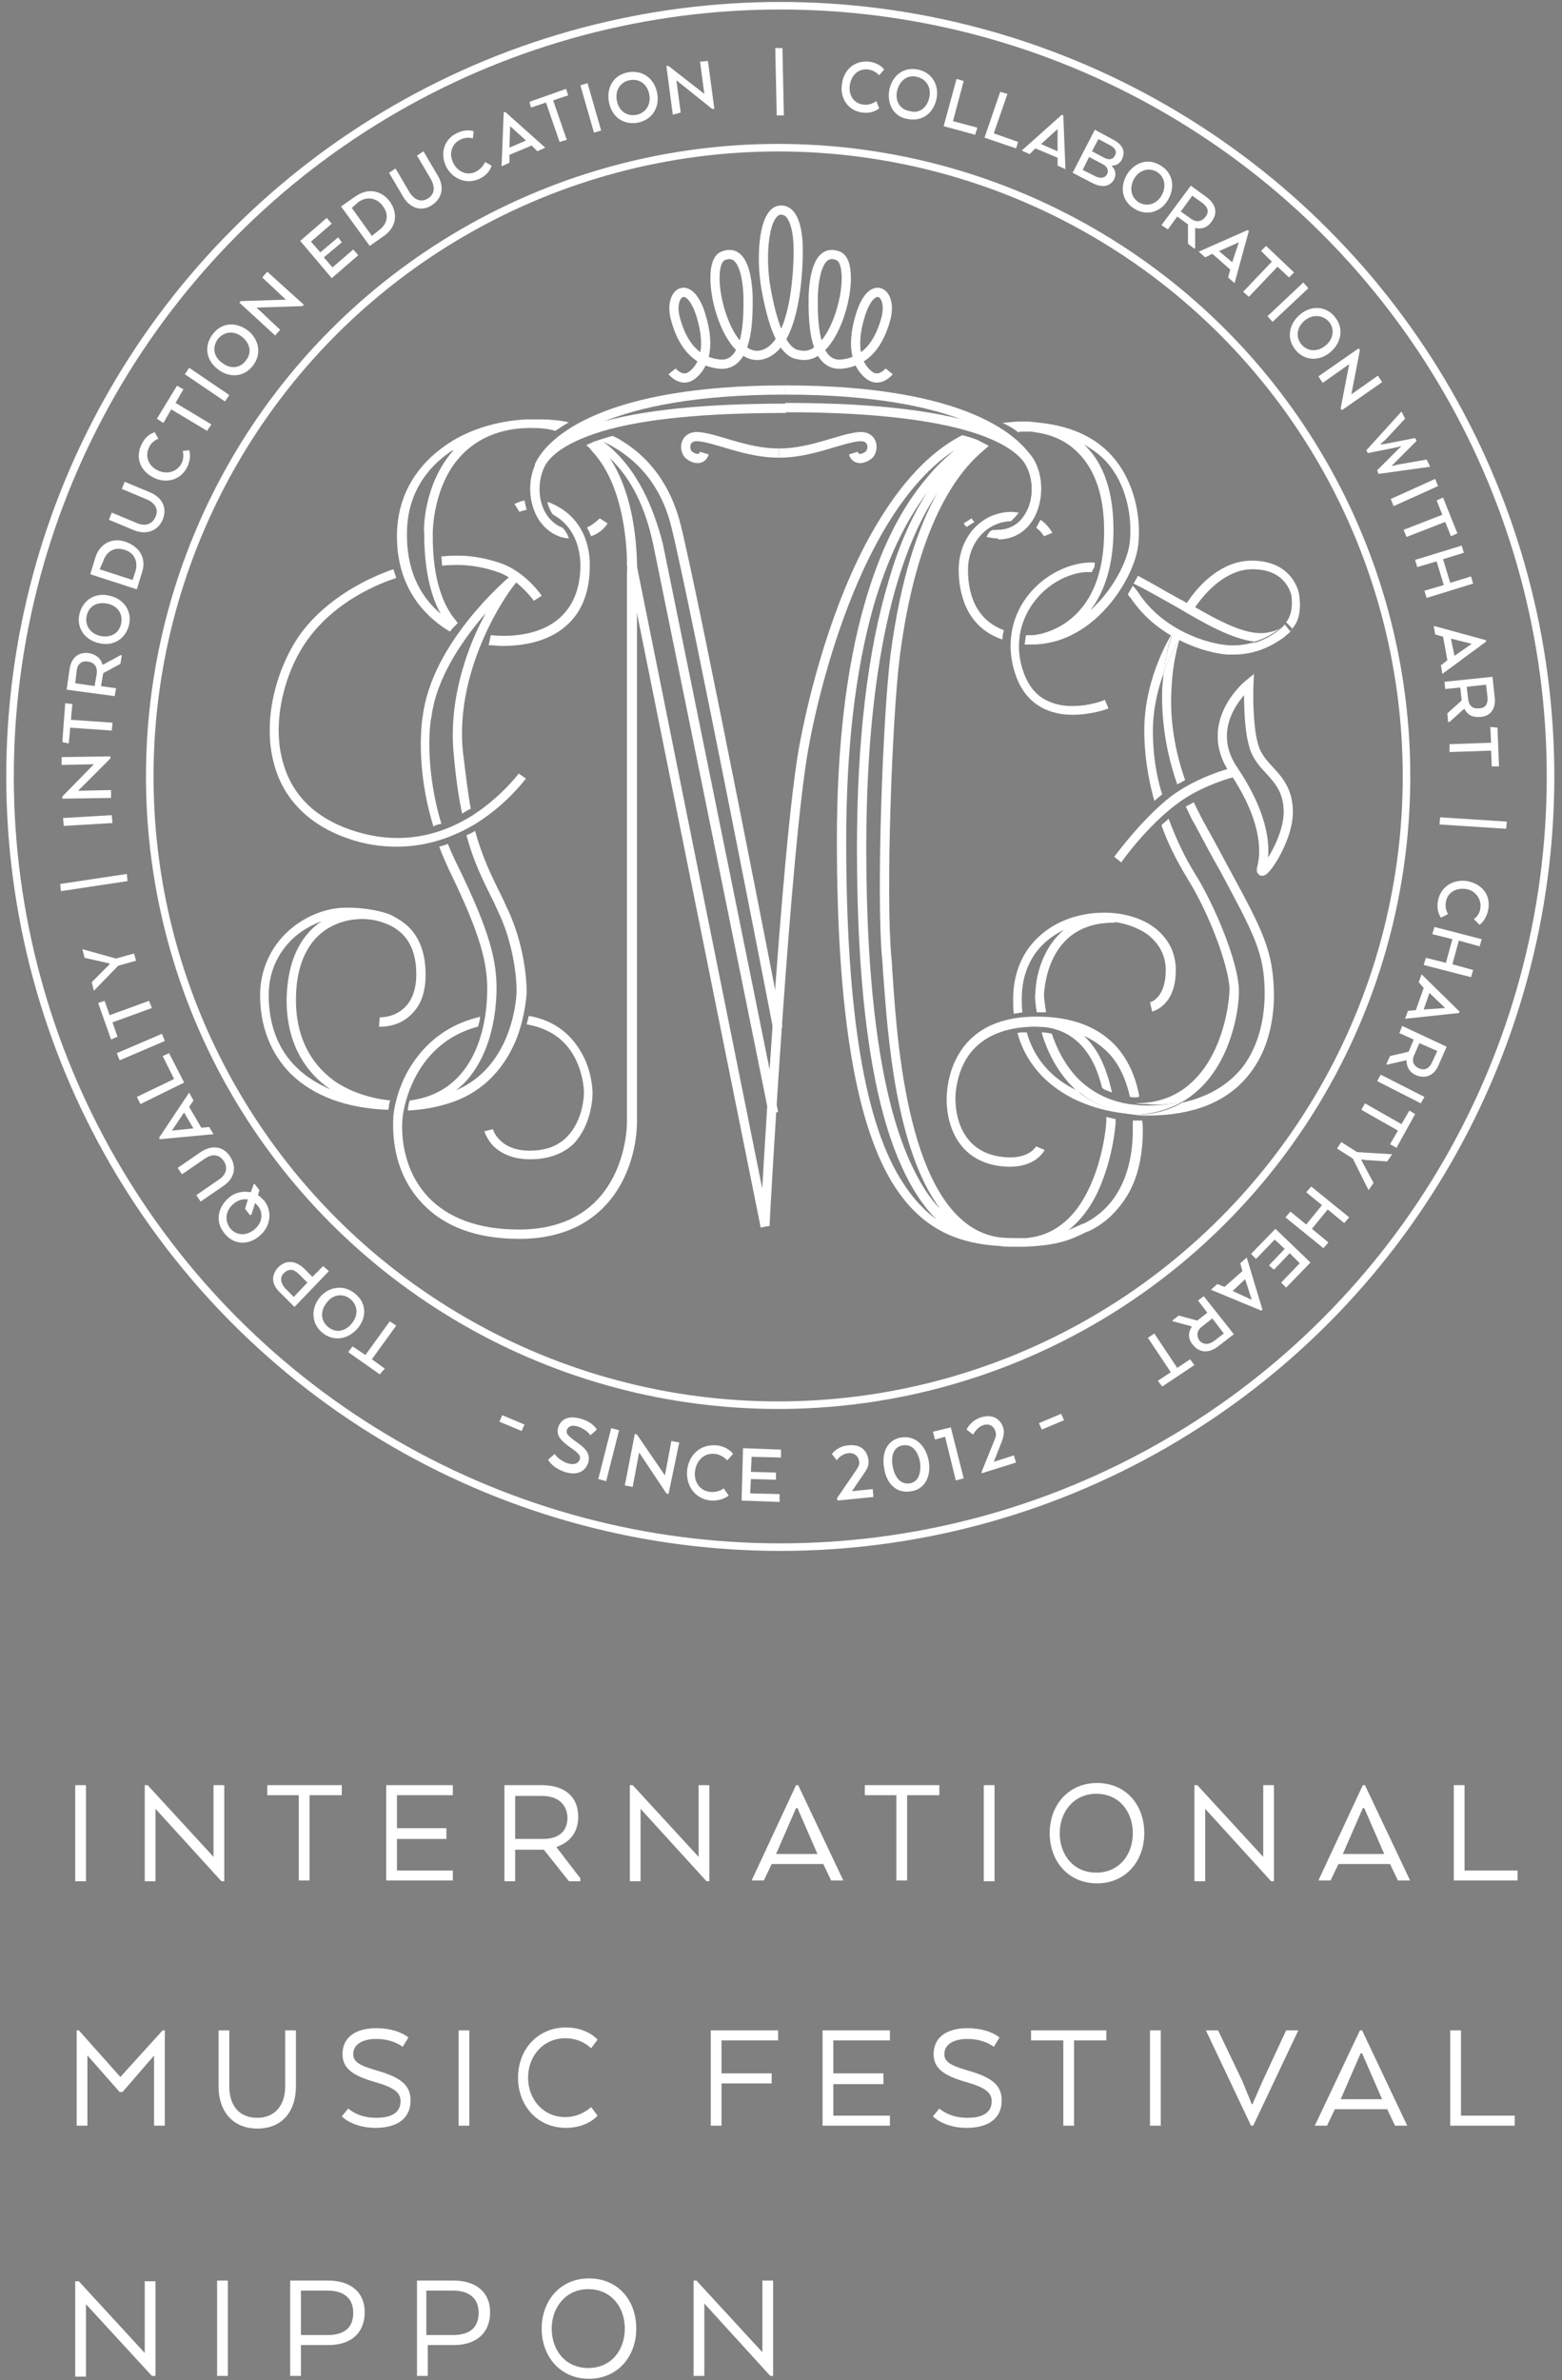 <?xml version="1.0" encoding="utf-8"?>
<!-- Generator: Adobe Illustrator 18.0.0, SVG Export Plug-In . SVG Version: 6.00 Build 0)  -->
<!DOCTYPE svg PUBLIC "-//W3C//DTD SVG 1.1//EN" "http://www.w3.org/Graphics/SVG/1.1/DTD/svg11.dtd">
<svg version="1.1" id="レイヤー_1" xmlns="http://www.w3.org/2000/svg" xmlns:xlink="http://www.w3.org/1999/xlink" x="0px"
	 y="0px" viewBox="0 0 218 332" enable-background="new 0 0 218 332" xml:space="preserve">
<rect x="0" y="0" width="218" height="332" fill="#808080" stroke="none"/>
<g>
	<g>
		<path fill="#FFF" d="M12,262.4h-1.5V249H12V262.4z"/>
		<path fill="#FFF" d="M31.3,262.4h-0.4l-9.2-10.1v10.1h-1.5V249h0.4l9.2,10v-10h1.5V262.4z"/>
		<path fill="#FFF" d="M37.3,249h10.4v1.4h-4.5v11.9h-1.5v-11.9h-4.4V249z"/>
		<path fill="#FFF" d="M62.3,256.5h-6.9v4.4h7.8v1.4h-9.3V249h9.3v1.4h-7.8v4.6h6.9V256.5z"/>
		<path fill="#FFF" d="M70.4,249h5.2c3.2,0,5.1,1.6,5.1,4.4c0,2.2-1.2,3.6-3,4.2v0.1L81,262v0.4h-1.6l-3.5-4.4h-4v4.4h-1.5V249zM75.6,250.5h-3.7v6h3.9c2,0,3.4-0.9,3.4-3C79.1,251.5,77.7,250.5,75.6,250.5z"/>
		<path fill="#FFF" d="M99,262.4h-0.4l-9.2-10.1v10.1h-1.5V249h0.4l9.2,10v-10H99V262.4z"/>
		<path fill="#FFF" d="M111.1,249h0.3l6.3,13.3H116l-1.1-2.3h-7.2l-1.1,2.3h-1.7L111.1,249z M111.3,252.2h-0.2l-2.7,6.2l-0.1,0.2h5.8l-0.1-0.2L111.3,252.2z"/>
		<path fill="#FFF" d="M120.7,249h10.4v1.4h-4.5v11.9h-1.5v-11.9h-4.4V249z"/>
		<path fill="#FFF" d="M138.8,262.4h-1.5V249h1.5V262.4z"/>
		<path fill="#FFF" d="M146.5,255.7c0-3.9,2.6-7,6.6-7c4,0,6.6,3,6.6,7c0,3.9-2.6,7-6.6,7C149.1,262.7,146.5,259.6,146.5,255.7zM158.1,255.7c0-3-1.9-5.5-5.1-5.5c-3.1,0-5.1,2.5-5.1,5.5c0,3,1.9,5.5,5.1,5.5C156.2,261.2,158.1,258.7,158.1,255.7z"/>
		<path fill="#FFF" d="M177.8,262.4h-0.4l-9.2-10.1v10.1h-1.5V249h0.4l9.2,10v-10h1.5V262.4z"/>
		<path fill="#FFF" d="M190.2,249h0.3l6.3,13.3h-1.7l-1.1-2.3h-7.2l-1.1,2.3h-1.7L190.2,249z M190.4,252.2h-0.2l-2.7,6.2l-0.1,0.2h5.8l-0.1-0.2L190.4,252.2z"/>
		<path fill="#FFF" d="M202.9,262.4V249h1.5v11.9h7.4v1.4H202.9z"/>
		<path fill="#FFF" d="M21.6,286.6l-4.5,5.2h-0.4l-4.5-5.1v9.8h-1.5v-13.3H11l5.8,6.5l5.9-6.5H23v13.3h-1.5V286.6z"/>
		<path fill="#FFF" d="M30.5,291v-7.8H32v7.8c0,2.6,1.3,4.4,3.9,4.4c2.6,0,3.9-1.9,3.9-4.4v-7.8h1.5v7.8c0,3.5-1.9,5.9-5.4,5.9C32.5,296.9,30.5,294.5,30.5,291z"/>
		<path fill="#FFF" d="M48.6,294.1c0,0,1.3,1.3,3.9,1.3c2.4,0,3.4-0.9,3.4-2.3c0-1.2-0.8-1.9-3.6-2.7c-3.1-0.9-4.5-1.9-4.5-3.9c0-2.3,1.8-3.6,4.7-3.6c3.1,0,4.5,1.3,4.5,1.3l-0.8,1.3c0,0-1.3-1.1-3.7-1.1c-1.8,0-3.2,0.7-3.2,2.1c0,1.1,0.8,1.6,3.6,2.4c3.4,1,4.4,2.2,4.4,4.1c0,2.2-1.5,3.8-4.9,3.8c-3.2,0-4.7-1.6-4.7-1.6L48.6,294.1z"/>
		<path fill="#FFF" d="M65.5,296.5H64v-13.3h1.5V296.5z"/>
		<path fill="#FFF" d="M83.4,295.1c0,0-1.4,1.7-4.4,1.7c-4,0-6.7-3.1-6.7-7c0-3.9,2.7-7,6.7-7c3,0,4.4,1.7,4.4,1.7l-0.9,1.2c0,0-1.3-1.4-3.6-1.4c-3.1,0-5.2,2.5-5.2,5.5c0,3,2.1,5.5,5.2,5.5c2.2,0,3.6-1.4,3.6-1.4L83.4,295.1z"/>
		<path fill="#FFF" d="M99.2,283.2h9.4v1.4h-7.9v4.6h7v1.4h-7v5.9h-1.5V283.2z"/>
		<path fill="#FFF" d="M123.3,290.7h-7v4.4h7.9v1.4h-9.4v-13.3h9.4v1.4h-7.9v4.6h7V290.7z"/>
		<path fill="#FFF" d="M131.1,294.1c0,0,1.3,1.3,3.9,1.3c2.4,0,3.4-0.9,3.4-2.3c0-1.2-0.8-1.9-3.6-2.7c-3.1-0.9-4.5-1.9-4.5-3.9c0-2.3,1.8-3.6,4.7-3.6c3.1,0,4.5,1.3,4.5,1.3l-0.8,1.3c0,0-1.3-1.1-3.7-1.1c-1.8,0-3.2,0.7-3.2,2.1c0,1.1,0.8,1.6,3.6,2.4c3.4,1,4.4,2.2,4.4,4.1c0,2.2-1.5,3.8-4.9,3.8c-3.2,0-4.7-1.6-4.7-1.6L131.1,294.1z"/>
		<path fill="#FFF" d="M143.9,283.2h10.5v1.4h-4.5v11.9h-1.5v-11.9h-4.5V283.2z"/>
		<path fill="#FFF" d="M162,296.5h-1.5v-13.3h1.5V296.5z"/>
		<path fill="#FFF" d="M176.2,290.3l3.3-7.1h1.7l-6.3,13.3h-0.3l-6.3-13.3h1.7l3.4,7.1l1.3,3.2h0.1L176.2,290.3z"/>
		<path fill="#FFF" d="M189.8,283.2h0.3l6.3,13.3h-1.7l-1.1-2.3h-7.3l-1.1,2.3h-1.7L189.8,283.2z M190.1,286.4h-0.2l-2.7,6.2l-0.1,0.2h5.8l-0.1-0.2L190.1,286.4z"/>
		<path fill="#FFF" d="M202.4,296.5v-13.3h1.5v11.9h7.5v1.4H202.4z"/>
		<path fill="#FFF" d="M21.6,331.4h-0.4L12,321.4v10.1h-1.5v-13.3H11l9.2,10v-10h1.5V331.4z"/>
		<path fill="#FFF" d="M31.8,331.4h-1.5v-13.3h1.5V331.4z"/>
		<path fill="#FFF" d="M40.6,318.1h5.2c3.1,0,5.1,1.6,5.1,4.4c0,3-2,4.6-5.1,4.6H42v4.3h-1.5V318.1z M45.7,319.5H42v6.2h3.7c2.2,0,3.6-0.9,3.6-3.1C49.3,320.5,47.9,319.5,45.7,319.5z"/>
		<path fill="#FFF" d="M58.1,318.1h5.2c3.1,0,5.1,1.6,5.1,4.4c0,3-2,4.6-5.1,4.6h-3.6v4.3h-1.5V318.1z M63.2,319.5h-3.7v6.2h3.7c2.2,0,3.6-0.9,3.6-3.1C66.8,320.5,65.4,319.5,63.2,319.5z"/>
		<path fill="#FFF" d="M75.6,324.8c0-3.9,2.6-7,6.6-7c4,0,6.6,3,6.6,7c0,3.9-2.6,7-6.6,7C78.2,331.8,75.6,328.7,75.6,324.8zM87.2,324.8c0-3-1.9-5.5-5.1-5.5c-3.1,0-5.1,2.5-5.1,5.5c0,3,1.9,5.5,5.1,5.5C85.3,330.3,87.2,327.8,87.2,324.8z"/>
		<path fill="#FFF" d="M107.9,331.4h-0.4l-9.2-10.1v10.1h-1.5v-13.3h0.4l9.2,10v-10h1.5V331.4z"/>
	</g>
	<circle fill="none" stroke="#FFF" stroke-width="1.054" stroke-miterlimit="10" cx="108.9" cy="108.3" r="107.5"/>
	<g>
		<path fill="#FFF" d="M53,191.7l-4.4-3.1l0.6-0.8L51,189l3.4-4.7l0.9,0.6l-3.4,4.7l1.8,1.3L53,191.7z"/>
		<path fill="#FFF" d="M49.9,185.3c-1.3,1.5-3.3,1.9-4.9,0.6c-1.6-1.3-1.6-3.4-0.4-4.9c1.2-1.5,3.3-1.9,4.9-0.6C51.2,181.7,51.2,183.8,49.9,185.3z M45.6,181.7c-0.9,1.1-0.9,2.5,0.2,3.4c1.1,0.9,2.4,0.6,3.3-0.5c0.9-1.1,0.9-2.5-0.2-3.4C47.8,180.3,46.4,180.6,45.6,181.7z"/>
		<path fill="#FFF" d="M41.1,182.3l-2-2c-1.2-1.1-1.3-2.4-0.3-3.5c1.1-1.1,2.4-1,3.6,0.1l1.2,1.2l1.5-1.5l0.8,0.7L41.1,182.3zM39.8,179.7l1.2,1.2l1.9-2l-1.2-1.2c-0.7-0.7-1.4-0.8-2.1-0.1C39,178.2,39.2,179,39.8,179.7z"/>
		<path fill="#FFF" d="M36.2,172.4c-1.5,1.3-3.6,1.3-4.9-0.4c-1.3-1.6-0.9-3.6,0.6-4.9c0.9-0.8,2-1,3.1-0.8l0.4-1.1l0.1-0.1
			l0.7,0.9l-0.2,0.7c0.3,0.2,0.6,0.5,0.9,0.8C38.1,169.1,37.7,171.2,36.2,172.4z M34.9,169.5l-0.7-0.9l0.4-1.3
			c-0.7-0.1-1.4,0.1-2,0.6c-1.1,0.9-1.3,2.3-0.5,3.4c0.9,1.1,2.3,1.1,3.4,0.2c1.1-0.9,1.3-2.3,0.5-3.3c-0.1-0.1-0.3-0.3-0.4-0.4
			l-0.5,1.6L34.9,169.5z"/>
		<path fill="#FFF" d="M31.2,165.4l-3.2,2.2l-0.6-0.9l3.2-2.2c0.9-0.6,1.3-1.6,0.6-2.6c-0.7-1-1.7-0.9-2.6-0.3l-3.2,2.2l-0.6-0.9
			l3.2-2.2c1.5-1,3.1-0.9,4.1,0.6C33.1,162.8,32.7,164.4,31.2,165.4z"/>
		<path fill="#FFF" d="M22.3,158.9l-0.1-0.2l4.2-6.3l0.6,1.1l-0.6,0.9l1.7,2.9l1.1-0.1l0.6,1L22.3,158.9z M24,157.7L24,157.7
			l2.9-0.3l0.1,0l-1.3-2.2l-0.1,0.1L24,157.7z"/>
		<path fill="#FFF" d="M25.7,151l-6.1,3l-0.5-1l5.2-2.5l-1.6-3.2l0.9-0.4L25.7,151z"/>
		<path fill="#FFF" d="M22.6,144.2l0.4,1l-6.3,2.7l-0.4-1L22.6,144.2z"/>
		<path fill="#FFF" d="M15.5,145l-1.8-5.1l0.9-0.3l0.7,2l5.5-2l0.4,1l-5.5,2l0.7,2L15.5,145z"/>
		<path fill="#FFF" d="M11.8,133.6l-0.3-1.2l4.7,1.3l2.5-0.7l0.3,1l-2.5,0.7l-3.4,3.5l-0.3-1.2l2.2-2.2l0.3-0.3l0-0.1l-0.4-0.1
			L11.8,133.6z"/>
		<path fill="#FFF" d="M17.7,121.9l0.1,1l-9.3,1.4l-0.1-1L17.7,121.9z"/>
		<path fill="#FFF" d="M15.6,113.7l0.1,1.1l-6.8,0.4l-0.1-1.1L15.6,113.7z"/>
		<path fill="#FFF" d="M15.4,105.5l0,0.3l-4.5,4.5l4.6-0.1l0,1.1l-6.8,0.1l0-0.3l4.4-4.5l-4.5,0.1l0-1.1L15.4,105.5z"/>
		<path fill="#FFF" d="M8.7,103.5l0.4-5.4l1,0.1l-0.2,2.2l5.8,0.4l-0.1,1.1l-5.8-0.4l-0.2,2.2L8.7,103.5z"/>
		<path fill="#FFF" d="M9.3,96.2l0.4-2.8c0.2-1.6,1.2-2.5,2.7-2.3c1.1,0.2,1.7,0.8,1.9,1.6l0.1,0l2.4-1.3l0.2,0l-0.2,1.2
			l-2.4,1.3l-0.3,1.8l2.1,0.3L16,97.1L9.3,96.2z M10.7,93.6l-0.2,1.7l2.7,0.4l0.3-1.7c0.1-0.9-0.2-1.5-1.1-1.7
			C11.4,92.1,10.8,92.6,10.7,93.6z"/>
		<path fill="#FFF" d="M13.8,89.7c-1.9-0.4-3.2-2.1-2.7-4.1c0.5-2,2.3-3,4.2-2.5c1.9,0.4,3.2,2.1,2.7,4.1
			C17.5,89.2,15.7,90.2,13.8,89.7z M15,84.2c-1.4-0.3-2.6,0.3-2.9,1.7c-0.3,1.3,0.5,2.5,1.9,2.8c1.4,0.3,2.6-0.3,2.9-1.7
			C17.2,85.6,16.4,84.5,15,84.2z"/>
		<path fill="#FFF" d="M19.8,79.9l-0.7,2.3l-6.5-2.1l0.7-2.3c0.6-2,2.4-2.9,4.3-2.2S20.5,77.9,19.8,79.9z M13.9,79.4l4.6,1.5
			l0.4-1.2c0.4-1.3-0.1-2.6-1.5-3c-1.5-0.5-2.6,0.3-3,1.6L13.9,79.4z"/>
		<path fill="#FFF" d="M18.8,74l-3.6-1.5l0.4-1l3.6,1.5c1,0.4,2,0.2,2.5-0.9c0.5-1.1-0.1-1.9-1.1-2.4l-3.6-1.5l0.4-1l3.6,1.5
			c1.6,0.7,2.4,2.1,1.7,3.8C22,74.1,20.4,74.6,18.8,74z"/>
		<path fill="#FFF" d="M26.4,62.8c0,0,0.4,1-0.3,2.4c-0.9,1.8-3,2.3-4.7,1.4c-1.8-0.9-2.6-2.8-1.6-4.7c0.7-1.4,1.8-1.6,1.8-1.6
			l0.5,0.9c0,0-0.9,0.3-1.3,1.2c-0.6,1.2-0.1,2.6,1.2,3.2c1.2,0.6,2.6,0.3,3.3-0.9c0.5-0.9,0.2-1.8,0.2-1.8L26.4,62.8z"/>
		<path fill="#FFF" d="M21.9,58.4l2.8-4.6l0.9,0.5l-1.1,1.9l5,3l-0.6,0.9l-5-3l-1.1,1.9L21.9,58.4z"/>
		<path fill="#FFF" d="M32,55.1L31.4,56l-5.6-3.8l0.6-0.9L32,55.1z"/>
		<path fill="#FFF" d="M30.4,51.5c-1.6-1.2-2-3.2-0.7-4.9c1.3-1.7,3.3-1.7,4.9-0.5c1.5,1.2,2,3.2,0.7,4.9
			C34,52.7,31.9,52.7,30.4,51.5z M33.8,47c-1.1-0.9-2.5-0.8-3.4,0.3c-0.8,1.1-0.6,2.5,0.6,3.3c1.1,0.9,2.5,0.8,3.3-0.3
			C35.2,49.2,34.9,47.9,33.8,47z"/>
		<path fill="#FFF" d="M42.4,42.5l-0.2,0.2l-6.4,0.2l3.3,3.1l-0.7,0.8l-5-4.6l0.2-0.2l6.3-0.2l-3.3-3.1l0.7-0.8L42.4,42.5z"/>
		<path fill="#FFF" d="M47.7,33.8l-2.5,2.1l1.2,1.4l2.9-2.5l0.7,0.8l-3.7,3.2l-4.4-5.2l3.7-3.2l0.7,0.8l-2.9,2.5l1.3,1.5l2.5-2.1
			L47.7,33.8z"/>
		<path fill="#FFF" d="M53.6,32.9l-2,1.4l-4-5.5l2-1.4c1.7-1.2,3.6-0.9,4.8,0.7C55.6,29.8,55.3,31.7,53.6,32.9z M49.1,29l2.8,3.9
			l1-0.8c1.1-0.8,1.5-2.1,0.5-3.4c-0.9-1.2-2.3-1.3-3.4-0.5L49.1,29z"/>
		<path fill="#FFF" d="M56.3,27.5l-2-3.4l0.9-0.6l2,3.4c0.6,0.9,1.5,1.4,2.5,0.8c1-0.6,1-1.6,0.5-2.6l-2-3.4l0.9-0.6l2,3.4
			c0.9,1.5,0.7,3.1-0.8,4.1C58.8,29.6,57.2,29,56.3,27.5z"/>
		<path fill="#FFF" d="M68.6,23.1c0,0-0.2,1.1-1.6,1.8c-1.8,0.9-3.8,0.1-4.7-1.6c-0.9-1.8-0.4-3.8,1.4-4.7
			c1.4-0.7,2.4-0.3,2.4-0.3L66,19.3c0,0-0.9-0.3-1.8,0.2c-1.2,0.6-1.6,2-0.9,3.3c0.6,1.2,2,1.8,3.2,1.1c0.9-0.5,1.2-1.3,1.2-1.3
			L68.6,23.1z"/>
		<path fill="#FFF" d="M70.3,15.7l0.2-0.1l5.6,5L75,21.1l-0.8-0.8l-3.1,1.3l0,1.1l-1.1,0.5L70.3,15.7z M71.2,17.6L71.2,17.6
			l-0.1,2.9l0,0.1l2.3-1l-0.1-0.1L71.2,17.6z"/>
		<path fill="#FFF" d="M73.9,14.2l5.1-1.8l0.3,0.9l-2.1,0.7l1.9,5.5l-1,0.3l-1.9-5.5l-2.1,0.7L73.9,14.2z"/>
		<path fill="#FFF" d="M83.9,18.2l-1,0.3L81,11.9l1-0.3L83.9,18.2z"/>
		<path fill="#FFF" d="M85,14.3c-0.4-1.9,0.5-3.8,2.6-4.2c2-0.4,3.7,0.8,4.1,2.8c0.4,1.9-0.5,3.7-2.6,4.2
			C87,17.5,85.4,16.3,85,14.3z M90.6,13.1c-0.3-1.4-1.4-2.2-2.8-1.9c-1.3,0.3-2,1.5-1.7,2.9c0.3,1.4,1.4,2.2,2.8,1.9
			C90.2,15.7,90.9,14.5,90.6,13.1z"/>
		<path fill="#FFF" d="M99.7,15.2l-0.3,0l-5-4l0.6,4.5L93.9,16L93,9.2l0.3,0l5,3.9l-0.6-4.5l1.1-0.1L99.7,15.2z"/>
		<path fill="#FFF" d="M109.4,16.1l-1,0l-0.2-9.4l1,0L109.4,16.1z"/>
		<path fill="#FFF" d="M122.7,15.1c0,0-0.8,0.8-2.3,0.6c-2-0.2-3.2-2-2.9-3.9c0.2-2,1.7-3.4,3.8-3.2c1.5,0.2,2.1,1.1,2.1,1.1
			l-0.7,0.8c0,0-0.6-0.7-1.5-0.8c-1.4-0.2-2.4,0.8-2.6,2.2c-0.2,1.4,0.6,2.6,2,2.7c1,0.1,1.7-0.5,1.7-0.5L122.7,15.1z"/>
		<path fill="#FFF" d="M124.1,12.6c0.4-2,1.9-3.3,4-2.9c2,0.4,3,2.2,2.6,4.1c-0.4,1.9-1.9,3.2-4,2.8
			C124.7,16.3,123.8,14.5,124.1,12.6z M129.7,13.6c0.3-1.4-0.4-2.6-1.8-2.9c-1.3-0.3-2.4,0.6-2.7,2c-0.3,1.4,0.4,2.6,1.8,2.8
			C128.3,15.9,129.4,15,129.7,13.6z"/>
		<path fill="#FFF" d="M131.7,17.6l1.8-6.6l1,0.3l-1.5,5.6l3.4,0.9l-0.3,1L131.7,17.6z"/>
		<path fill="#FFF" d="M137.4,19.2l2.2-6.4l1,0.3l-1.9,5.5l3.4,1.2l-0.3,0.9L137.4,19.2z"/>
		<path fill="#FFF" d="M148.2,16l0.2,0.1l0.3,7.5l-1.1-0.5l0-1.1l-3.1-1.3l-0.8,0.8l-1.1-0.5L148.2,16z M147.6,18L147.6,18
			l-2.2,2l-0.1,0.1l2.3,1l0-0.1L147.6,18z"/>
		<path fill="#FFF" d="M152.4,25.5l-2.7-1.4l3.1-6l2.6,1.4c1.3,0.7,1.7,1.6,1.2,2.7c-0.3,0.6-0.8,0.9-1.4,0.9l0,0.1
			c0.5,0.5,0.6,1.2,0.3,1.8C154.9,26.1,153.7,26.2,152.4,25.5z M152,21.9l-0.9,1.8l1.8,0.9c0.6,0.3,1.3,0.3,1.6-0.3
			c0.3-0.5,0-1.1-0.6-1.4L152,21.9z M155,20.3l-1.7-0.9l-0.9,1.7l1.7,0.9c0.7,0.4,1.3,0.2,1.5-0.3C155.9,21.2,155.7,20.7,155,20.3z"
			/>
		<path fill="#FFF" d="M157.3,24.3c1.1-1.7,3-2.3,4.7-1.2c1.8,1.1,2,3.1,1,4.8c-1,1.7-3,2.3-4.7,1.2
			C156.5,28,156.3,26,157.3,24.3z M162.1,27.3c0.7-1.2,0.5-2.6-0.6-3.3c-1.1-0.7-2.5-0.3-3.2,0.9c-0.7,1.2-0.5,2.6,0.6,3.3
			C160,28.9,161.4,28.5,162.1,27.3z"/>
		<path fill="#FFF" d="M166.2,25.9l2.2,1.6c1.3,1,1.6,2.2,0.7,3.4c-0.6,0.9-1.5,1.1-2.3,0.9l0,0.1l0,2.7l-0.1,0.1l-0.9-0.7l0-2.7
			l-1.5-1.1L163,32l-0.9-0.6L166.2,25.9z M167.8,28.3l-1.4-1l-1.6,2.2l1.4,1c0.7,0.5,1.4,0.5,2-0.2
			C168.8,29.6,168.6,28.9,167.8,28.3z"/>
		<path fill="#FFF" d="M174.1,32.1l0.2,0.1l-2,7.3l-0.9-0.8l0.3-1.1l-2.5-2.2l-1,0.5l-0.9-0.8L174.1,32.1z M172.9,33.8
			L172.9,33.8l-2.7,1.2l-0.1,0l1.9,1.6l0-0.1L172.9,33.8z"/>
		<path fill="#FFF" d="M176.7,34.3l3.9,3.7l-0.7,0.7l-1.6-1.5l-4,4.2l-0.8-0.7l4-4.2L176,35L176.7,34.3z"/>
		<path fill="#FFF" d="M177.6,44.9l-0.7-0.8l5-4.7l0.7,0.8L177.6,44.9z"/>
		<path fill="#FFF" d="M181.4,43.9c1.5-1.3,3.6-1.3,4.9,0.3c1.3,1.6,0.9,3.6-0.6,4.9c-1.5,1.3-3.6,1.3-4.9-0.3
			C179.5,47.2,179.9,45.2,181.4,43.9z M185,48.2c1.1-0.9,1.3-2.3,0.5-3.3c-0.9-1-2.3-1.1-3.4-0.2c-1.1,0.9-1.3,2.3-0.5,3.3
			C182.5,49.1,183.9,49.1,185,48.2z"/>
		<path fill="#FFF" d="M187.3,57.2l-0.2-0.2l1.2-6.2l-3.7,2.6l-0.6-0.9l5.6-3.9l0.2,0.2l-1.2,6.2l3.7-2.6l0.6,0.9L187.3,57.2z"/>
		<path fill="#FFF" d="M197.5,61.1l0.2,0.4l-2.9,2.9l-0.5,0.5l0,0.1l0.8-0.2l4-0.7l0.5,1l-7.2,1l-0.2-0.5l2.9-2.9l0.5-0.5l0,0
			l-0.7,0.2l-4,0.8l-0.2-0.4l4.9-5.4l0.5,1l-2.8,3l-0.6,0.5l0,0.1l0.7-0.1L197.5,61.1z"/>
		<path fill="#FFF" d="M194.5,70.6l-0.4-1l6.2-2.8l0.4,1L194.5,70.6z"/>
		<path fill="#FFF" d="M201.4,69.4l2,5l-0.9,0.4l-0.8-2l-5.4,2.1l-0.4-1l5.4-2.1l-0.8-2L201.4,69.4z"/>
		<path fill="#FFF" d="M199.1,83.4l-0.3-1l2.7-0.8l-1-3.3l-2.7,0.8l-0.3-1l6.5-2l0.3,1l-2.9,0.9l1,3.3l2.9-0.9l0.3,1L199.1,83.4z"/>
		<path fill="#FFF" d="M207.4,89.3l0,0.2l-6.1,4.5l-0.2-1.2l0.9-0.7l-0.6-3.3l-1.1-0.3l-0.2-1.2L207.4,89.3z M205.4,89.8
			L205.4,89.8l-2.8-0.7l-0.1,0l0.5,2.4l0.1-0.1L205.4,89.8z"/>
		<path fill="#FFF" d="M208.3,94.4l0.3,2.8c0.2,1.6-0.5,2.7-2,2.8c-1.1,0.1-1.8-0.3-2.2-1.1l-0.1,0l-2,1.8l-0.2,0l-0.1-1.2l2-1.8l-0.2-1.8l-2.1,0.2l-0.1-1L208.3,94.4z M207.6,97.2l-0.2-1.7l-2.7,0.3l0.2,1.7c0.1,0.9,0.6,1.4,1.5,1.3C207.3,98.8,207.7,98.2,207.6,97.2z"/>
		<path fill="#FFF" d="M209,101.5l0.2,5.4l-1,0l-0.1-2.2l-5.8,0.2l0-1.1l5.8-0.2l-0.1-2.2L209,101.5z"/>
		<path fill="#FFF" d="M200.9,115l0.1-1l9.3,0.6l-0.1,1L200.9,115z"/>
		<path fill="#FFF" d="M201.1,128c0,0-0.7-0.9-0.4-2.4c0.4-2,2.2-3,4.1-2.7c2,0.4,3.3,1.9,2.9,4c-0.3,1.5-1.2,2.1-1.2,2.1l-0.8-0.8c0,0,0.8-0.5,0.9-1.5c0.2-1.3-0.7-2.5-2-2.7c-1.4-0.2-2.6,0.5-2.8,1.8c-0.2,1,0.3,1.7,0.3,1.7L201.1,128z"/>
		<path fill="#FFF" d="M198.7,134.6l0.3-1l2.8,0.7l0.9-3.3l-2.8-0.7l0.3-1l6.6,1.7l-0.3,1l-2.9-0.8l-0.9,3.3l2.9,0.8l-0.3,1L198.7,134.6z"/>
		<path fill="#FFF" d="M203.7,141.1l-0.1,0.2l-7.5,0.8l0.4-1.1l1.1-0.1l1.1-3.1L198,137l0.4-1.1L203.7,141.1z M201.7,140.6L201.7,140.6l-2.1-2l-0.1-0.1l-0.8,2.3l0.1,0L201.7,140.6z"/>
		<path fill="#FFF" d="M201.9,146l-1.1,2.5c-0.6,1.5-1.8,2-3.1,1.5c-1-0.4-1.4-1.2-1.4-2.1l-0.1,0l-2.6,0.6l-0.1-0.1l0.5-1.1l2.6-0.6l0.7-1.7l-2-0.9l0.4-1L201.9,146z M199.9,148.1l0.7-1.5l-2.5-1.1l-0.7,1.6c-0.4,0.8-0.2,1.5,0.6,1.9C198.9,149.4,199.5,149,199.9,148.1z"/>
		<path fill="#FFF" d="M192.2,150.8l0.5-0.9l6.1,3.1l-0.5,0.9L192.2,150.8z"/>
		<path fill="#FFF" d="M197.5,155.4l-2.6,4.7l-0.9-0.5l1.1-1.9l-5.1-2.9l0.5-0.9l5.1,2.9l1.1-1.9L197.5,155.4z"/>
		<path fill="#FFF" d="M191.7,165l-0.7,1l-2.2-4.4l-2.2-1.4l0.6-0.9l2.2,1.4l4.9,0.3l-0.7,1l-3.1-0.2l-0.4-0.1l-0.1,0.1l0.2,0.4L191.7,165z"/>
		<path fill="#FFF" d="M179.4,169.8l0.7-0.8l2.2,1.8l2.2-2.7l-2.2-1.8l0.7-0.8l5.3,4.3l-0.7,0.8l-2.3-1.9l-2.2,2.7l2.3,1.9l-0.7,0.8L179.4,169.8z"/>
		<path fill="#FFF" d="M177.1,176.5l2.2-2.3l-1.4-1.3l-2.6,2.7l-0.7-0.7l3.4-3.5l4.9,4.7l-3.4,3.5l-0.7-0.7l2.6-2.7l-1.4-1.4l-2.2,2.3L177.1,176.5z"/>
		<path fill="#FFF" d="M176.2,182.7l-0.2,0.1l-7-2.9l0.9-0.8l1,0.4l2.5-2.2l-0.3-1.1l0.9-0.8L176.2,182.7z M174.7,181.3L174.7,181.3l-0.9-2.8l0-0.1l-1.8,1.7l0.1,0L174.7,181.3z"/>
		<path fill="#FFF" d="M172.2,186.1l-2.2,1.7c-1.3,1-2.6,0.9-3.5-0.2c-0.7-0.8-0.7-1.7-0.2-2.5l0-0.1l-2.6-0.7l-0.1-0.1l0.9-0.7l2.6,0.7l1.4-1.1l-1.3-1.7l0.8-0.6L172.2,186.1z M169.5,187l1.3-1l-1.6-2.1l-1.4,1.1c-0.7,0.5-0.9,1.2-0.4,2C168,187.6,168.7,187.6,169.5,187z"/>
		<path fill="#FFF" d="M166.7,190.4l-4.5,3l-0.6-0.8l1.8-1.2l-3.2-4.8l0.9-0.6l3.2,4.8l1.8-1.2L166.7,190.4z"/>
	</g>
	<g>
		<path fill="#FFF" d="M70.1,197.4l3.1,1.3l-0.4,0.9l-3.1-1.3L70.1,197.4z"/>
		<path fill="#FFF" d="M77.4,202.8c0,0,0.6,0.9,1.8,1.3c1,0.3,1.5,0,1.7-0.5c0.2-0.5-0.1-0.9-1.3-1.7c-1.4-1-2-1.7-1.7-2.8
			c0.4-1.2,1.5-1.7,3.2-1.2c1.7,0.5,2.2,1.5,2.2,1.5l-0.9,0.8c0,0-0.5-0.8-1.7-1.2c-0.8-0.3-1.4-0.1-1.6,0.5
			c-0.1,0.5,0.2,0.8,1.3,1.6c1.5,1,2,1.8,1.7,2.9c-0.4,1.2-1.5,1.9-3.3,1.3c-1.8-0.6-2.3-1.7-2.3-1.7L77.4,202.8z"/>
		<path fill="#FFF" d="M84.6,206.6l-1.1-0.3l1.8-7.1l1.1,0.3L84.6,206.6z"/>
		<path fill="#FFF" d="M93.3,208.4l-0.3-0.1l-3.8-5.7l-0.9,4.8l-1.1-0.2l1.4-7.2l0.3,0.1l3.9,5.7l0.9-4.8l1.1,0.2L93.3,208.4z"/>
		<path fill="#FFF" d="M101.7,208.6c0,0-0.9,0.8-2.5,0.7c-2.2-0.2-3.5-2.1-3.3-4.2c0.2-2.1,1.8-3.7,4.1-3.5
			c1.7,0.2,2.3,1.2,2.3,1.2l-0.8,0.9c0,0-0.7-0.8-1.7-0.9c-1.5-0.2-2.6,0.9-2.8,2.4c-0.2,1.5,0.7,2.8,2.2,2.9
			c1.1,0.1,1.8-0.5,1.8-0.5L101.7,208.6z"/>
		<path fill="#FFF" d="M108.3,206.4l-3.5-0.1l-0.1,2l4.1,0.1l0,1.1l-5.3-0.2l0.2-7.3l5.3,0.2l0,1.1l-4.1-0.1l-0.1,2.1l3.5,0.1
			L108.3,206.4z"/>
		<path fill="#FFF" d="M116.8,209l2.6-3.8c0.4-0.6,0.6-0.9,0.5-1.4c-0.1-0.7-0.7-1.2-1.5-1.1c-1,0.1-1.6,0.9-1.6,1l-0.7-0.9
			c0,0,0.8-1.1,2.3-1.2c1.7-0.2,2.6,0.7,2.8,2c0.1,0.7-0.1,1.2-0.6,1.9l-1.7,2.5l2.9-0.3l0.1,1.1l-5,0.5L116.8,209z"/>
		<path fill="#FFF" d="M123.4,204.8c-0.4-2.1,0.4-4,2.4-4.3s3.4,1.2,3.8,3.2c0.4,2-0.4,4-2.4,4.3
			C125.1,208.4,123.7,206.9,123.4,204.8z M128.4,203.9c-0.3-1.5-1.1-2.5-2.4-2.3c-1.3,0.2-1.7,1.5-1.4,3c0.3,1.5,1.1,2.5,2.4,2.3
			C128.2,206.7,128.6,205.4,128.4,203.9z"/>
		<path fill="#FFF" d="M130.2,199.7l2.5-0.6l1.8,7.1l-1.1,0.3l-1.5-6.1l-1.4,0.4L130.2,199.7z"/>
		<path fill="#FFF" d="M137,205.3l1.7-4.2c0.3-0.7,0.4-1,0.2-1.5c-0.2-0.7-0.9-1.1-1.7-0.8c-0.9,0.3-1.3,1.2-1.4,1.3l-0.9-0.7
			c0,0,0.5-1.2,2-1.7c1.6-0.5,2.7,0.2,3.1,1.4c0.2,0.6,0.1,1.2-0.2,2l-1.1,2.8l2.8-0.9l0.3,1l-4.8,1.5L137,205.3z"/>
		<path fill="#FFF" d="M145,198.5l3.1-1.3l0.4,0.9l-3.1,1.3L145,198.5z"/>
	</g>
	<circle fill="none" stroke="#FFF" stroke-width="1.054" stroke-miterlimit="10" cx="108.6" cy="108.3" r="87.7"/>
</g>
<g>
	<g>
		<path fill="none" d="M163.1,114.3c0.9,2.7,2.2,5.3,3.7,7.7c2.8,4.5,6,12.3,6.1,16.1c0.1,2.1-0.8,9.1-5.1,13.5c-0.8,0.9-1.8,1.6-2.8,2.2c3.5-0.7,6.3-2.3,8.3-4.8c2.7-3.3,3.2-7.5,3.2-10.4c0-5.7-1.4-8.3-6.2-17.1c-1-1.9-2.2-4.1-3.6-6.6
			c-0.4-0.8-0.8-1.6-1.2-2.4c-0.4,0.3-0.8,0.5-1.2,0.8C163.9,113.6,163.5,113.9,163.1,114.3z"/>
		<path fill="none" d="M164.3,109.4c-1.9-5.4-2.2-10.1-2.1-13.4c0-0.8,0.1-1.5,0.2-2.1c-0.8,2.2-1.5,5.1-1.5,8.1c0,2.9,0.4,6,1.2,8.9c0.1-0.1,0.2-0.2,0.3-0.2C163,110.2,163.7,109.8,164.3,109.4z"/>
		<path fill="#FFF" d="M143.3,144c0,0-0.3,0-0.7,0c-0.3,0-0.6,0.1-0.6,0.1c1.4,5,4.9,7.7,7.9,9.2c4.1,2,8.2,2.1,8.4,2.1c-3.1-0.3-5.8-1.4-8-3.3C146.7,150.4,144.3,147.6,143.3,144z"/>
		<path fill="#FFF" d="M160.9,102c0-3.1,0.7-5.9,1.5-8.1c0.4-3.5,1.2-5.6,1.3-5.7l0.6,0.2l0,0l-0.5-0.4c-0.2,0.3-4.1,6.3-4.1,13.9c0,3.2,0.5,6.6,1.4,9.8c0.4-0.3,0.7-0.6,1.1-0.9C161.3,108,160.9,104.9,160.9,102z"/>
		<path fill="#FFF" d="M165,153.7c1-0.6,1.9-1.3,2.8-2.2c4.4-4.5,5.2-11.5,5.1-13.5c-0.1-3.8-3.3-11.6-6.1-16.1c-1.5-2.4-2.7-5-3.7-7.7
			c-0.3,0.3-0.7,0.6-1,0.9c0.9,2.6,2.2,5.1,3.6,7.4c3.3,5.3,5.8,12.5,5.9,15.4c0,1.6-0.7,8.4-4.8,12.6c-2.2,2.3-5,3.4-8.4,3.4
			c0.6,0.1,1.1,0.1,1.7,0.1C161.9,154.2,163.5,154,165,153.7z"/>
		<path fill="#FFF" d="M171.4,120.9c-1-1.9-2.2-4.1-3.6-6.6c-0.4-0.8-0.8-1.6-1.2-2.4c-0.4,0.2-0.7,0.4-1.1,0.6c0.4,0.8,0.7,1.6,1.2,2.4
			c1.4,2.6,2.5,4.7,3.6,6.6c4.7,8.8,6.2,11.4,6.2,17.1c0,2.9-0.6,7.1-3.2,10.4c-2,2.4-4.7,4-8.3,4.8c-1.9,1.1-4.1,1.7-6.6,1.7
			c0,0,0,0,0,0c0.6,0.1,1.2,0.1,1.8,0.1c6.3,0,11.1-1.9,14.1-5.7c2.9-3.6,3.5-8.1,3.5-11.2C177.7,132.6,176.3,129.9,171.4,120.9z"/>
		<rect x="164.6" y="88.2" width="0" height="0.6"/>
		<path fill="#FFF" d="M164.8,88.8c0,0-1.3,2-2.4,5.1c-0.1,0.7-0.1,1.4-0.2,2.1c-0.1,3.3,0.2,8,2.1,13.4c0.4-0.2,0.8-0.4,1.1-0.6
			c-1.8-5.1-2.1-9.5-1.9-12.7c0.2-4.6,1.3-7.4,1.3-7.5l-0.6-0.2L164.8,88.8z"/>
		<path fill="#FFF" d="M158.4,154.1C158.4,154.1,158.4,154.1,158.4,154.1c-3.2-0.3-5.9-1.6-8-3.7c-1.8-1.9-2.9-4.1-3.6-6.2c0,0-0.6-0.2-1.4-0.2
			l0,0.1c0.7,2.4,2,5.1,4.1,7.3c0.3,0.3,0.6,0.6,0.9,0.9c0,0,0.1,0,0.1,0C154.4,154,158.3,154.1,158.4,154.1z"/>
		<polygon points="164.3,88.4 164.3,88.4 164.3,88.4"/>
		<path fill="#FFF" d="M164.3,88.4L164.3,88.4l-0.6-0.2c0,0.1-0.9,2.2-1.3,5.7c1.1-3.1,2.4-5.1,2.4-5.1L164.3,88.4z"/>
		<path fill="#FFF" d="M165,153.7c-1.5,0.3-3.1,0.5-4.8,0.5c-0.6,0-1.2,0-1.7-0.1c0,0,0,0,0,0c0,0-4-0.1-7.9-1.9c0,0-0.1,0-0.1,0
			c2.2,1.9,4.9,3,8,3.3c0,0,0,0,0,0C160.8,155.4,163,154.8,165,153.7z"/>
	</g>
	<path fill="#FFF" d="M157.7,153c-0.5-2.3-1.4-4.3-2.7-5.8c-2.3-2.6-5.8-4-10.4-4c-4.6,0-10.3,1.6-11.2,9c-0.3,2.8,0.5,8.2,6,9.1
		c4.1,0.7,5.2-1.4,5.2-1.4l1.2,0.5c-0.1,0.1-1.4,3-6.6,2.2c-6.5-1.1-7.4-7.4-7-10.6c0.3-2.7,1.3-4.9,2.8-6.6
		c2.2-2.4,5.4-3.6,9.7-3.6c5,0,8.8,1.5,11.3,4.4c1.5,1.8,2.5,4,3,6.7C159,153.1,158.3,153.1,157.7,153z"/>
	<path fill="#FFF" d="M152.4,79.8c-0.3,0-0.7,0-1,0c-3,0.3-5.9,2.2-7.6,4.9c-1.7,2.7-2.1,6-0.9,9.2c0.7,1.9,1.8,3.2,3.4,3.9
		c3.4,1.6,7.9-0.1,7.9-0.2l0.5,1.2c-0.1,0.1-2.4,0.9-5,0.9c-1.3,0-2.6-0.2-3.9-0.8c-1.9-0.9-3.2-2.4-4-4.6c-1.3-3.6-0.9-7.3,1-10.3
		c1.9-3,5.2-5.1,8.6-5.5c0.5,0,0.9-0.1,1.4,0c0,0,0,0.3-0.1,0.7C152.4,79.6,152.4,79.8,152.4,79.8z"/>
	<g>
		<path fill="#FFF" d="M61.6,114.9c-2.5-8.3-1.5-14.7-1.4-14.8l0,0c0.7-5.7,4.5-11,7.6-14.6c-0.4,0.8-0.9,1.7-1.3,2.6
			c-1.8,4-3.8,10.2-3.2,16.8c0.3,3.5,0.7,6.3,1.2,8.6c0.4-0.3,0.8-0.5,1.2-0.7c-0.4-2.2-0.7-4.7-1.1-8c-1.2-12.1,6.8-23,7.5-23.6
			l0,0l0,0c0,0,0,0,0,0l-0.4-0.5l-0.3-0.5c0,0,0,0,0,0l0,0c-0.5,0.4-11.1,9.3-12.4,19.7c-0.1,0.5-1.1,7,1.5,15.4
			C60.7,115.1,61.1,115,61.6,114.9z"/>
		<path fill="#FFF" d="M70.6,126.3l-0.4-0.9c-1.7-3.4-2.9-5.9-3.9-9.5c-0.3,0.2-0.7,0.4-1.2,0.6c1,3.7,2.2,6.1,3.9,9.5l0.4,0.9
			c2,4,2.7,8.7,2.7,11.4c0,0.1-0.2,10.3-8.5,13.8c1.5-1.1,2.7-2.7,3.6-4.5c1.9-3.8,2.1-8.1,2.1-9.7c0-3.9-0.9-7.9-5.4-17.1
			c-0.5-1-1-2.1-1.4-3.1c-0.4,0.2-0.9,0.3-1.2,0.4c0.4,1.1,0.9,2.2,1.4,3.3c4.4,9,5.3,12.9,5.3,16.6c0,3.4-0.8,14.2-10.8,15.5
			c0,0-0.1,0.1-0.2,0.7c-0.1,0.6-0.1,0.7-0.1,0.7c2.2-0.1,4.4-0.5,6.6-1.3c4-1.5,7-4.6,8.7-9c1.2-3.3,1.3-6.1,1.3-6.2
			C73.5,135.3,72.7,130.5,70.6,126.3z"/>
		<path fill="#FFF" d="M41.3,139.5c0-5,1.7-8.5,4.8-10.2c2.2-1.2,4.6-1.3,6.4-0.9c3.8,0.9,5.6,3.4,5.6,7.5c0,2.1-0.6,3.7-1.7,4.7
			c-1.5,1.4-3.4,1.3-3.4,1.3l-0.1,1.3c0.1,0,2.5,0.2,4.4-1.6c1.4-1.3,2.1-3.1,2.1-5.7c0-3.3-1.1-5.8-3.2-7.3
			c-0.4-0.3-0.8-0.5-1.3-0.8c-0.5-0.3-1.2-0.5-2-0.7c-1.3-0.3-2.8-0.5-4.5-0.5c-2.9,0-5.9,1.2-8.2,3.3c-2.5,2.3-3.9,5.5-3.9,8.9
			c0,4.4,1.5,8.2,4.3,11c3.2,3.1,7.8,4.8,13.6,5c0,0,0.1-0.4,0.1-0.7s0.2-0.6,0.2-0.6c-2.9-0.3-5.6-1.2-7.8-2.7
			C43.1,148.2,41.3,144.3,41.3,139.5z M41.4,148.9c-2.6-2.5-3.9-6-3.9-10.1c0-3.1,1.2-5.9,3.5-8c1.1-1,2.5-1.8,3.9-2.3
			c-2.3,1.5-4.8,4.6-4.9,11c0,6.7,3.2,10.4,5.9,12.3c0.1,0.1,0.2,0.2,0.3,0.2C44.4,151.2,42.7,150.2,41.4,148.9z"/>
	</g>
	<path fill="#FFF" d="M74,161.7c-2.7,0-4.3-1-5.2-1.9c-0.9-1-1.2-2-1.2-2l1.2-0.3c0,0.1,0.9,3,5.1,3c2.2,0,3.9-0.6,5.2-1.9
		c2.4-2.4,2.4-6.1,2.4-6.2c0,0,0-2.1-1-4.3c-1.3-2.9-3.6-4.6-6.9-5.2l-0.1,0l0.3-1.2c4.6,0.8,6.7,3.7,7.8,6c1.1,2.4,1.1,4.7,1.1,4.8
		c0,0.2,0,4.3-2.7,7.1C78.6,160.9,76.6,161.7,74,161.7z"/>
	<g>
		<path fill="#FFF" d="M73.5,71.1c-0.1-0.4-0.2-0.8-0.3-1.3c-0.5,0.1-1,0.3-1.4,0.5l0.7,1.1C72.7,71.3,73.1,71.2,73.5,71.1z"/>
		<path fill="#FFF" d="M78.1,70.8c-0.5-0.3-1.1-0.6-1.7-0.8c0.1,0.6,0.4,1.2,0.7,1.7c0.1,0.1,0.2,0.1,0.3,0.2
			c2.4,1.4,3.7,4.1,3.6,7.4c-0.1,3-1.1,5.3-2.9,6.9c-3,2.7-7.7,2.6-9.5,2.4l-0.1,0L68.2,90l0.3,0c0.4,0,1,0.1,1.6,0.1
			c2.4,0,6.2-0.4,8.9-2.8c2.1-1.8,3.2-4.5,3.3-7.8C82.5,75.7,81,72.5,78.1,70.8z"/>
	</g>
	<g>
		<path fill="#FFF" d="M84.2,61.6c4,1.9,7.9,5.4,9.5,11.9c2.7,10.9,14.1,69.4,14.2,70l1.3-0.2c-0.1-0.6-11.5-59.2-14.2-70.1
			c-1.3-5.2-4.1-9.2-8.2-11.7c-0.4-0.3-0.9-0.5-1.3-0.7c-0.8,0.2-1.7,0.5-2.6,0.8c-0.4,0.2-0.7,0.3-1.1,0.5c0.3,0.2,0.6,0.5,0.8,0.8
			c5.5,5.8,4.9,17.2,4.9,17.3l0,0v76.4c0,0.6-0.2,14.9-15.1,14.9c-5.6,0-9.9-1.6-12.7-4.6c-3.8-4.1-3.7-9.5-3.5-11.1
			c0-0.1,1-10.1,10.5-12.6c0,0,0.1-0.3,0.2-0.7s0.1-0.7,0.1-0.7l-0.3,0.1c-5.6,1.4-8.5,5.1-10,7.9c-1.6,3.1-1.8,5.8-1.8,5.9
			c-0.1,1.7-0.3,7.5,3.9,12c3.1,3.4,7.7,5.1,13.7,5.1c6.3,0,11.1-2.5,13.9-7.2c2.5-4.2,2.5-8.6,2.5-9.1V80.3
			c0-0.6,0.4-10.1-3.8-16.4c3,2.8,5,6.9,6.1,12.2c4.1,20,16,78.7,16.1,79.3l1.3-0.3c-0.1-0.6-12-59.3-16.1-79.3
			C91.3,71.2,89.1,65.3,84.2,61.6z"/>
		<path fill="#FFF" d="M62.3,87.8c0.2,0.1,0.5,0.3,0.5,0.3l0.4-0.5l0.7-0.7c-0.1-0.1-0.2-0.2-0.3-0.4l-0.1-0.1
			c-1.4-1.7-3.2-5.2-3.1-12.1c0-0.1,0-6.8,4.2-11c2.2-2.2,5.2-3.5,9-3.6c0.3,0,0.5,0,0.8,0c1.1,0,2.1,0.1,3.1,0.4
			c0.6-0.4,1.2-0.8,1.9-1.2c-1.4-0.3-2.8-0.4-4-0.4c-0.6,0-1,0-1.1,0c-0.3,0-0.5,0-0.8,0c-4.2,0.2-8.5,1.5-11.7,3.9
			c-2.9,2.1-6.4,6-6.4,12.4C55.4,81.9,59.2,85.8,62.3,87.8z M62.6,63.2c0.2-0.2,0.4-0.3,0.7-0.4c-4.2,4.7-4.2,11.2-4.1,11.5
			c0,3.4,0.4,7.9,2.3,11.3c-2.4-2-4.7-5.4-4.7-10.9C56.7,68.7,59.9,65.1,62.6,63.2z"/>
	</g>
	<g>
		<path fill="#FFF" d="M145.2,72.5c-0.1,0.3-0.3,0.5-0.4,0.8c-0.1,0.1-0.1,0.2-0.2,0.3c0.8,0.6,1.1,1.2,1.1,1.2l1.2-0.5
			C146.8,74.3,146.4,73.3,145.2,72.5z"/>
		<path fill="#FFF" d="M142.1,71.6c0,0,0.1-0.1,0.1-0.1c-0.3,0-0.6-0.1-1-0.1c-4.2,0-7.4,3.5-7.4,8.1c0,2.6,0.7,7.9,6.1,9.7
			c0-0.4,0.1-0.9,0.2-1.3c-4.3-1.6-5-5.7-5-8.4c0-3.8,2.6-6.7,6-6.8C141.4,72.4,141.8,72,142.1,71.6z"/>
	</g>
	<path fill="#FFF" d="M153.8,151.7c-0.5-2.1-1.4-4.4-3.1-6.1c-1.6-1.6-3.6-2.4-6.1-2.4V142c2.8,0,5.2,0.9,7,2.8
		c2.2,2.2,3.1,5.4,3.6,7.6c0,0-0.5-0.2-1-0.4C154,151.9,153.8,151.7,153.8,151.7z"/>
	<g>
		<path fill="#FFF" d="M142.1,60.3c0.2-0.1,0.4-0.1,0.6-0.1c0.3,0,0.5,0,0.7,0c0.4,0,0.7,0,1.1,0.1c1.5,0.2,4,0.8,6,2.9
			c2.4,2.4,3.6,6.1,3.6,10.9c0,5.8-1.7,10-5,12.5c-2.4,1.8-4.8,2-5,2c-0.3,0-0.6,0-0.9,0c-0.1,0.4-0.1,0.8-0.2,1.3c0.3,0,0.7,0,1,0
			c3.8,0,7.5-1.8,10.5-5.2c2.4-2.7,4.2-6.3,4.4-9.1c0.3-3.5-0.5-8.4-3.7-12c-2.5-2.8-6.1-4.3-10.7-4.7c-0.6-0.1-1-0.1-1.3-0.1
			c0,0,0,0,0,0c0,0-0.1,0-0.3,0c0,0-0.1,0-0.1,0v0c0,0-0.1,0-0.2,0c-0.1,0-0.1,0-0.2,0c-0.8,0-1.6,0.1-2.5,0.2
			C140.9,59.4,141.6,59.9,142.1,60.3z M154.4,64.4c2.9,3.2,3.6,7.8,3.3,11c-0.2,2.5-1.9,5.8-4.1,8.3c-0.5,0.5-0.9,1-1.4,1.4
			c2.6-3.4,3.2-7.8,3.2-11.2c0-5.2-1.3-9.2-4-11.8c0,0-0.1-0.1-0.1-0.1C152.5,62.7,153.6,63.5,154.4,64.4z"/>
		<path fill="#FFF" d="M159.4,156.3l-1.3,0c0,0.5,0,0.9,0,1.4c0,3.6-0.9,10.1-6.9,13l-0.1,0c-0.7,0.3-1.3,0.6-2,0.9
			c1.9-1.5,3.5-3.7,4.6-6.5c1.7-4.2,2-8.3,2-8.5l0,0c0,0,0-0.2,0-0.5l-1.3-0.3c0,0.3,0,0.7,0,0.7c0,0.2-0.3,4.2-1.9,8.1
			c-2,5-5.2,7.8-9.4,8.1c-0.2,0-0.4,0-0.7,0c-1,0-1.9,0-2.9-0.1c-12.4-1.7-14.2-25.8-14.9-36.3c-0.1-1.1-0.1-2-0.2-2.8
			c-0.8-8.7,0.1-33.6,1.2-42.1c2.1-16.1,6.8-23.8,10.4-27.4c0.7-0.7,1.4-1.3,2-1.8c-0.5-0.3-1-0.5-1.5-0.8c-0.7-0.3-1.5-0.5-2.2-0.7
			c-5.1,2.6-9.6,7.8-13.6,15.4c-5.5,10.6-8.2,22.9-9.1,27.7c-2.6,13.8-5.5,66.6-5.5,67.1l1.3,0.1c0-0.5,2.9-53.3,5.5-67
			c1.1-6.1,6.8-32.3,20.3-41.2c-1.3,1.1-2.6,2.3-3.8,3.8c-3.7,4.3-6.6,10.2-8.7,17.5c-2.6,9-3.9,20.1-3.9,33.1
			c0,24.3,2.7,40.2,8.2,48.5c4.1,6.2,9.3,7.8,14.6,8.1c0.5,0.1,1,0.1,1.5,0.1c0.5,0,0.9,0,1.3,0c0,0,0,0,0,0c0.2,0,0.4,0,0.6,0
			c4.8-0.2,6.5-1,8.7-2.1l0.1,0c2-0.9,3.6-2.3,4.9-4.1c1.9-2.6,2.8-6,2.8-10.1C159.5,157.3,159.5,156.8,159.4,156.3z M126.1,165.1
			c-5.4-8.1-8-23.8-8-47.8c0-12.9,1.3-23.9,3.8-32.7c1.9-6.5,4.4-11.8,7.5-15.9c-2.2,3.4-4,7.5-5.4,12.4c-2.9,9.6-4.4,22.2-4.4,37.2
			c0,20.1,2,34.9,6.1,44.1c1.4,3.2,3.1,5.8,5,7.7C129.1,168.9,127.5,167.3,126.1,165.1z M126.9,161.8c-4-9-6-23.7-6-43.6
			c0-16.3,1.8-37.3,9.9-49.4c-2.7,4.8-5.1,11.9-6.5,22.4c-1.1,8.6-2,33.6-1.2,42.4c0.1,0.8,0.1,1.7,0.2,2.7c0.6,8.1,1.7,24,7.9,32.3
			C129.6,167,128.2,164.7,126.9,161.8z"/>
	</g>
	<path fill="#FFF" d="M55.3,80.6c-0.3,0.1-1,0.4-1.1,0.4c-2.9,1.1-7.8,3.5-11.1,8c-3.2,4.2-5.4,11.7-3.5,17.7
		c1.3,4.3,4.4,7.3,9.2,9c6,2.1,11.8,1.4,17.2-2c4-2.6,6.3-5.7,6.4-5.8l1,0.7c-0.1,0.1-2.5,3.4-6.7,6.1c-2.7,1.7-6.6,3.4-11.3,3.4
		c-2.2,0-4.5-0.3-7-1.2c-5.1-1.8-8.6-5.2-10-9.8c-2.1-6.8,0.5-14.6,3.7-18.9c3.8-5,9.3-7.5,12.2-8.6l0.6-0.2L55.3,80.6z"/>
	<path fill="none" stroke="#FFF" stroke-width="1.284" stroke-miterlimit="10" d="M106.8,171.1L88.1,78.3L106.8,171.1z"/>
	<path fill="none" stroke="#FFF" stroke-width="1.284" stroke-miterlimit="10" d="M152,79.1"/>
	<path fill="#FFF" d="M141.5,141.4c-0.1-0.6-0.1-1.3-0.1-2c0-3.8,1.4-7,4.1-9.2c2.3-1.9,5.4-2.9,8.6-2.9c2.6,0,5.1,0.7,6.9,2
		c2,1.5,3.1,3.5,3.1,6c0,5-3.1,5.7-3.3,5.8l-0.3-1.3c0.1,0,2.2-0.6,2.2-4.5c0-2-0.9-3.7-2.6-5c-1.6-1.1-3.8-1.8-6.1-1.8
		c-5.5,0-11.4,3.4-11.4,10.8c0,0.6,0,1.3,0.1,1.9"/>
	<path fill="#FFF" d="M144.7,141.2c-0.2-1.2-0.3-2.1-0.2-2.6c0.1-4.2,2.6-11.2,10.9-11.2c0.1,0,0.1,0,0.2,0l0,1.3
		c-0.1,0-0.1,0-0.2,0c-9.1,0-9.6,8.9-9.7,10c0,0.4,0.1,1.3,0.3,2.5"/>
	<path fill="#FFF" d="M156.5,120.3l-1-0.8c0.2-0.2,3.8-5.2,7.9-8.4c4-3,8.9-4.1,9.2-4.2l0.3,1.3c0,0-4.9,1.1-8.6,3.9
		C160.1,115.2,156.5,120.2,156.5,120.3z"/>
	<path fill="none" stroke="#FFF" stroke-width="1.284" stroke-miterlimit="10" d="M108.7,63.2c4.6,0,8.6-2.1,11.3-2.3
		c2-0.1,2,2,1.2,2.6c-0.8,0.6-1.8,0.7-2.1-0.3"/>
	<path fill="none" stroke="#FFF" stroke-width="1.284" stroke-miterlimit="10" d="M108.7,63.2c-4.6,0-8.6-2.1-11.3-2.3
		c-2-0.1-2,2-1.2,2.6c0.8,0.6,1.8,0.7,2.1-0.3"/>
	<g>
		<path fill="none" stroke="#FFF" stroke-width="1.284" stroke-miterlimit="10" d="M109.6,54.4"/>
		<path fill="none" stroke="#FFF" stroke-width="1.284" stroke-miterlimit="10" d="M109.6,54.4"/>
	</g>
	<g>
		<path fill="none" stroke="#FFF" stroke-width="1.284" stroke-miterlimit="10" d="M75.2,65.1c1.6-3.7,9.4-10.7,34.4-10.7"/>
		<path fill="none" stroke="#FFF" stroke-width="1.284" stroke-miterlimit="10" d="M109.6,54.4"/>
	</g>
	<g>
		<path fill="none" stroke="#FFF" stroke-width="1.284" stroke-miterlimit="10" d="M104.3,54.9"/>
		<path fill="none" stroke="#FFF" stroke-width="1.284" stroke-miterlimit="10" d="M104.3,54.9"/>
	</g>
	<g>
		<path fill="none" stroke="#FFF" stroke-width="1.284" stroke-miterlimit="10" d="M139.3,74.6c4.8,0,6.4-5.8,4.7-9.5
			c-1.6-3.7-9.4-10.7-34.4-10.7"/>
		<path fill="none" stroke="#FFF" stroke-width="1.284" stroke-miterlimit="10" d="M109.6,54.4"/>
	</g>
	<g>
		<path fill="#FFF" d="M138.7,73.9c0.3,0.1,0.2,0,0.5,0c2,0,3.2-1.1,3.8-2.1c1.2-1.8,1.3-4.5,0.4-6.5c-1-2.3-6.3-7.8-33.8-7.8
			v-1.3c27.3,0,33.6,5.3,35,8.5c1.1,2.4,0.9,5.5-0.5,7.7c-1.1,1.7-2.8,2.7-4.8,2.7c-0.6,0-1.1-0.1-1.6-0.2c0,0,0.1-0.3,0.4-0.7
			C138.4,73.9,138.7,73.9,138.7,73.9z"/>
		<path fill="#FFF" d="M134.9,73.5c-0.2-0.2-0.3-0.3-0.4-0.5l1.1-0.7c0.1,0.2,0.2,0.3,0.4,0.5L134.9,73.5z"/>
	</g>
	<path fill="none" stroke="#FFF" stroke-width="1.284" stroke-miterlimit="10" d="M116.7,50.3"/>
	<g>
		<path fill="none" stroke="#FFF" stroke-width="1.284" stroke-miterlimit="10" d="M93.8,51.8c0,0,1.3,1.6,2.7,0.6
			s2.9-3.4,1.3-8.5s-4.4-3.2-3.6,0.3c0.7,2.8,2.3,6.3,6.4,6.6c4.1,0.2,3.8-7.4,3.8-9.6c-0.1-2.2-0.6-6.7-3.5-5.5s0.2,15,5.4,13.8
			s5.1-14,5.1-14.5c0-0.4,0.1-5.7-2.4-5.7c-2.4,0-2.9,6.4-2.1,10.9s2.2,9.3,4.8,9.3"/>
		<path fill="none" stroke="#FFF" stroke-width="1.284" stroke-miterlimit="10" d="M124.1,51.8c0,0-1.3,1.6-2.7,0.6
			c-1.4-1-2.9-3.4-1.3-8.5s4.4-3.2,3.6,0.3c-0.7,2.8-2.3,6.3-6.4,6.6c-4.1,0.2-3.8-7.4-3.8-9.6c0.1-2.2,0.6-6.7,3.5-5.5
			s-0.2,15-5.4,13.8"/>
	</g>
	<path fill="none" stroke="#FFF" stroke-width="1.284" stroke-miterlimit="10" d="M174.3,95.4c0,0-6.7,5.4-2.1,12.1
		c4.5,6.7,4.5,11.2,3.9,13.5s3.8-3.5,3.7-7.9s-3.1-5.4-4.4-8C174,102.5,174.3,95.4,174.3,95.4z"/>
	<path fill="#FFF" d="M61.6,77.6l0.2,0c2.2-0.2,4.7-0.2,8.2,1c3.3,1.2,5.5,4.3,5.6,4.5l-1.1,0.7c0,0-2.1-3-5-4
		c-3.2-1.1-5.7-1.1-7.8-0.9"/>
	<g>
		<path fill="none" d="M158.9,82.7c3.6,5.3,9.8,7.1,12.5,7.3c1.2,0.1,2.4,0,3.6-0.4c-3.3-0.4-7-2.6-11-4.9c-1.9-1.1-3.9-2.3-5.9-3.2
			c0,0,0,0.1-0.1,0.1C158.4,81.9,158.7,82.4,158.9,82.7z"/>
		<path fill="none" d="M179.3,87c1.2-1.6,0.7-3.9,0.7-3.9l0,0c0-0.1-0.7-3.5-5.4-3.5c-3.5,0-6.2,2.9-7.5,4.6
			c-0.2,0.3-0.4,0.5-0.5,0.7c3.5,2,6.9,3.7,9.6,3.6c0.9-0.1,1.7-0.3,2.3-0.7C178.8,87.5,179,87.3,179.3,87
			C179.3,87.1,179.3,87.1,179.3,87z"/>
		<g>
			<path fill="#FFF" d="M181.3,82.8c-0.1-0.4-1-4.6-6.6-4.6c-4.1,0-7.1,3.2-8.5,5.1c-0.2,0.3-0.4,0.6-0.6,0.8
				c-0.3-0.2-0.6-0.4-0.9-0.5c-2-1.1-4-2.3-5.9-3.3c-0.1,0.3-0.3,0.6-0.6,1.1c0,0,0,0,0,0c1.9,0.9,3.9,2.1,5.9,3.2
				c3.9,2.3,7.7,4.5,11,4.9c1.3-0.4,2.5-1,3.6-1.9c-0.6,0.4-1.4,0.6-2.3,0.7c-2.7,0.2-6.1-1.6-9.6-3.6c0.1-0.2,0.3-0.4,0.5-0.7
				c1.3-1.7,4-4.6,7.5-4.6c4.7,0,5.3,3.4,5.4,3.5l0,0c0,0,0.5,2.4-0.7,3.9c0,0,0,0,0,0c0,0,0,0,0,0l0.9,0.9
				c-0.3,0.3-0.6,0.6-0.9,0.8c0.4-0.3,0.7-0.6,1-1C181.9,85.8,181.3,83,181.3,82.8z"/>
		</g>
		<g>
			<path fill="#FFF" d="M179.3,87.1c-0.2,0.2-0.5,0.4-0.7,0.6C178.8,87.5,179.1,87.3,179.3,87.1z"/>
		</g>
		<g>
			<path fill="#FFF" d="M175.9,89.7c-0.3,0-0.6,0-0.9-0.1c-1.1,0.3-2.3,0.5-3.6,0.4c-2.8-0.2-9-2-12.5-7.3
				c-0.2-0.3-0.5-0.7-0.8-1c-0.3,0.5-0.5,0.9-0.7,1.2c0.1,0.2,0.3,0.4,0.4,0.5c3.8,5.7,10.5,7.7,13.5,7.9c0.3,0,0.6,0,0.9,0
				c2.6,0,5-0.9,7.1-2.5c-0.8,0.5-1.8,0.8-2.9,0.9C176.2,89.7,176.1,89.7,175.9,89.7z"/>
		</g>
		<g>
			<path fill="#FFF" d="M179.3,87.1C179.3,87.1,179.3,87.1,179.3,87.1c-0.2,0.3-0.5,0.5-0.7,0.7c-1.1,0.9-2.3,1.5-3.6,1.9
				c0.3,0,0.6,0.1,0.9,0.1c0.1,0,0.3,0,0.4,0c1.2-0.1,2.2-0.4,2.9-0.9c0.3-0.3,0.6-0.5,0.9-0.8L179.3,87.1z"/>
		</g>
	</g>
	<g>
		<path fill="#FFF" d="M83.5,59c-4.8,1.4-7.8,3.4-8.8,5.8c-1.1,2.4-0.9,5.5,0.5,7.7c1,1.5,2.5,2.5,4.2,2.6
			c-0.1-0.2-0.1-0.3-0.2-0.5c-0.2-0.4-0.4-0.7-0.7-1c-1.1-0.4-1.8-1.2-2.2-1.8c-1.2-1.8-1.3-4.5-0.4-6.5l0,0c0.6-1.4,2.5-3.4,8-5.1
			c5.9-1.8,14.6-2.6,25.8-2.6v-1.3C98.3,56.3,89.5,57.2,83.5,59z"/>
		<path fill="#FFF" d="M81.9,73.6c0.1,0.1,0.2,0.3,0.3,0.5c0.1,0.2,0.2,0.5,0.3,0.7c1.1-0.4,1.9-1.1,2.3-1.8l-1.1-0.7
			C83.3,72.7,82.7,73.2,81.9,73.6z"/>
	</g>
</g>
</svg>
